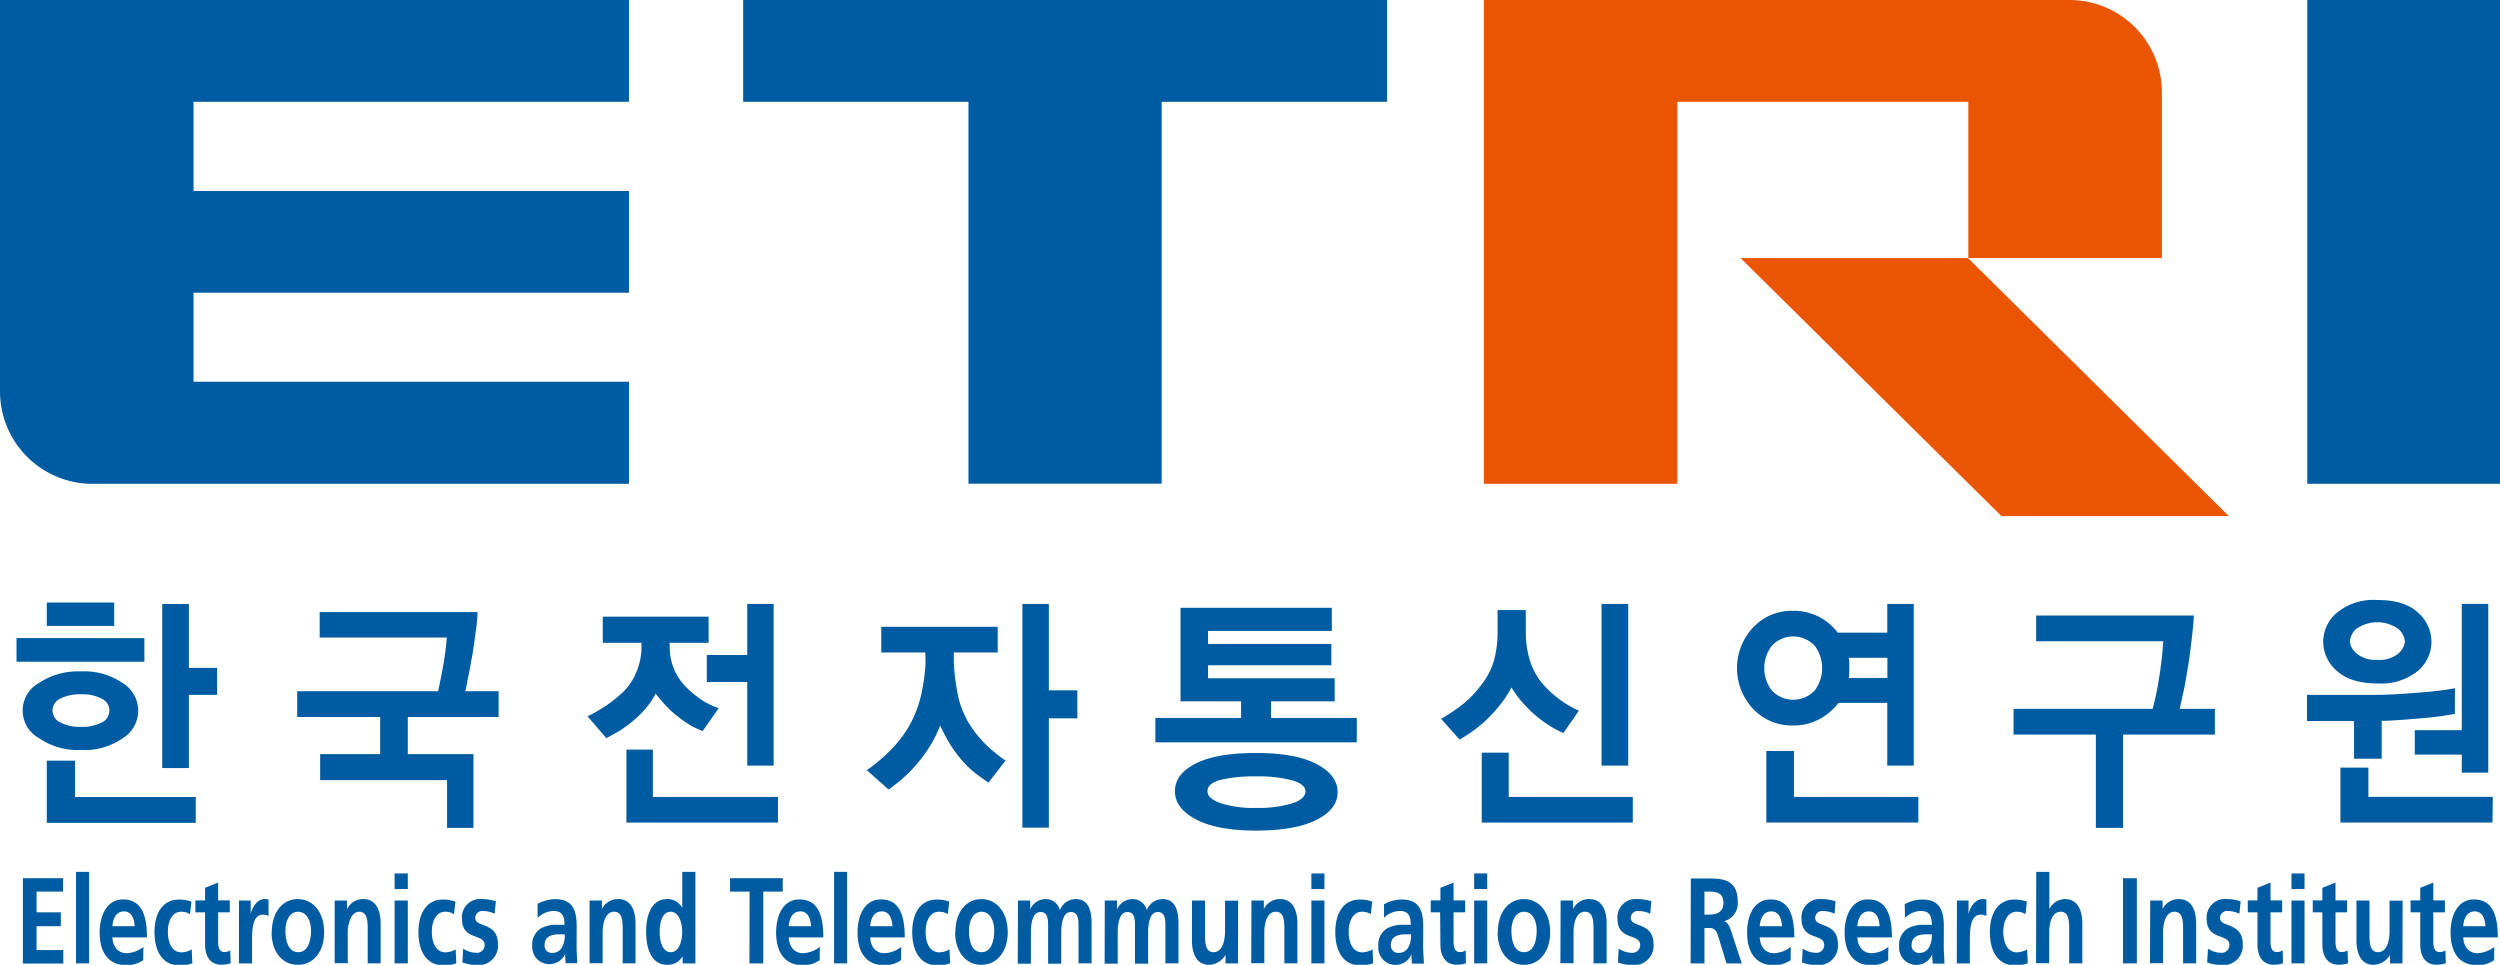 <svg xmlns="http://www.w3.org/2000/svg" viewBox="0 0 361.7 139.59"><defs><style>.cls-1{fill:#005ca2;}.cls-2{fill:#ea5504;}</style></defs><title>자산 10</title><g id="레이어_2" data-name="레이어 2"><rect class="cls-1" x="333.82" width="27.88" height="69.99"/><polygon class="cls-1" points="107.52 0 107.52 14.73 140.12 14.73 140.12 69.98 168.07 69.98 168.07 14.73 200.68 14.73 200.68 0 107.52 0"/><path class="cls-1" d="M91,14.73V0H0V56.59A13.38,13.38,0,0,0,13.37,70H91V55.23H28V42.35H91V27.62H28V14.73Z"/><polygon class="cls-2" points="284.73 37.34 251.83 37.34 289.57 74.67 322.47 74.67 284.73 37.34"/><path class="cls-2" d="M299.33,0H214.68V70h28V14.73h42.1V37.34h28v-24A13.37,13.37,0,0,0,299.33,0Z"/><path class="cls-1" d="M14.72,104.53a6.14,6.14,0,0,1-3,.63,6.11,6.11,0,0,1-3-.64,1.92,1.92,0,0,1-1.12-1.71,1.9,1.9,0,0,1,1.12-1.73,6.22,6.22,0,0,1,3-.63,6.14,6.14,0,0,1,3,.63,1.9,1.9,0,0,1,0,3.45Zm1.8-17.36H6.77v3.39h9.75Zm4.37,5.15H2.39v3.42h18.5Zm10.52,4.31H27.33V87.39H23.47v23.73h3.86V100.53h4.08ZM17.73,98.81a9.86,9.86,0,0,0-6.07-1.67,10.15,10.15,0,0,0-6,1.66,4.55,4.55,0,0,0,0,8,9.84,9.84,0,0,0,6,1.71,9.81,9.81,0,0,0,6.09-1.69,4.69,4.69,0,0,0,0-8Zm10.59,16.5H10.85v-5.26H6.77v9H28.32Z"/><path class="cls-1" d="M72.14,103.74H59v5.37H68.5v10.67H64.68v-6.91H46.32v-3.76H55v-5.37H43V100H63.39c.22-1,.46-2.24.72-3.64a40.41,40.41,0,0,0,.53-4.12H46.25V88.55H69.09a22.72,22.72,0,0,1-.26,2.83c-.17,1.3-.33,2.4-.47,3.28-.23,1.22-.41,2.24-.56,3s-.3,1.58-.48,2.34h4.82Z"/><path class="cls-1" d="M111.93,110.77h-3.82V98.67h-5.85v-3.9h5.85V87.38h3.82Zm.63,8.24H90.63V108.45h3.83v6.85h18.1ZM92.81,93h-5.6V89.22h15.31V93H96.89v.48A8.56,8.56,0,0,0,97.6,97a8.31,8.31,0,0,0,2,2.73,16.25,16.25,0,0,0,2.21,1.73,12.49,12.49,0,0,0,2.17,1l-2.32,3.31A13.92,13.92,0,0,1,100,105a16.68,16.68,0,0,1-2.06-1.44A12.45,12.45,0,0,1,96.25,102c-.48-.53-.94-1.08-1.39-1.64a11.73,11.73,0,0,1-1.21,1.86,13.49,13.49,0,0,1-1.8,1.85,15.79,15.79,0,0,1-2.23,1.66c-.7.42-1.33.77-1.89,1.07L85,103.63a22,22,0,0,0,2.54-1.43A20.19,20.19,0,0,0,90.27,100a8.44,8.44,0,0,0,1.83-2.83,9.47,9.47,0,0,0,.71-3.68Z"/><path class="cls-1" d="M133.87,94.4H127.5V90.69h16.85V94.4H138v1.36a28.27,28.27,0,0,0,.48,4.22,13.13,13.13,0,0,0,2,5.13,16.43,16.43,0,0,0,2.83,3.24,23.14,23.14,0,0,0,2.17,1.69l-2.47,3.2c-.29-.2-.85-.6-1.67-1.2a13.88,13.88,0,0,1-2.48-2.41,17.58,17.58,0,0,1-1.64-2.35c-.45-.79-.85-1.56-1.2-2.32a16.49,16.49,0,0,1-1.27,2.65,20.72,20.72,0,0,1-1.93,2.72,18.4,18.4,0,0,1-2,2.1,28.55,28.55,0,0,1-2.25,1.8l-3.16-2.8a23.75,23.75,0,0,0,3.58-3.05,17.24,17.24,0,0,0,2.75-3.71,16.86,16.86,0,0,0,1.69-4.92,24.15,24.15,0,0,0,.48-4Zm22,9.53h-4.12v15.82h-3.83V87.38h3.83v12.5h4.12Z"/><path class="cls-1" d="M186.86,116.26a17.21,17.21,0,0,1-5.13.63,15.73,15.73,0,0,1-5.11-.68c-1.28-.46-1.92-1-1.92-1.75s.65-1.31,1.93-1.64a21.49,21.49,0,0,1,5.14-.49,19.22,19.22,0,0,1,5.11.55q2,.56,2,1.65C188.83,115.27,188.17,115.85,186.86,116.26Zm3.62-5.72c-2-1.06-4.95-1.6-8.75-1.6s-6.74.51-8.74,1.53-3,2.36-3,4,1,3,3.05,4.08,4.93,1.62,8.68,1.62,6.72-.52,8.75-1.55,3.06-2.36,3.06-4S192.52,111.61,190.48,110.54Zm5.82-6.67H183.9v-2.4h9.2V98.13H174.78V96.25h17.84V93.16H174.78V91.28h17.91V87.94H170.8v13.53h8.76v2.4h-12.4v3.53H196.3Z"/><path class="cls-1" d="M235.57,110.77h-3.86V87.38h3.86Zm.66,8.24H214.38V108.9h3.9v6.4h17.95Zm-7.8-16.18-2.24,3.23a16,16,0,0,1-2.17-1.17,17.13,17.13,0,0,1-2.54-2c-.54-.52-1-1-1.49-1.59a15.26,15.26,0,0,1-1.31-1.84,14.68,14.68,0,0,1-1.25,2,19.94,19.94,0,0,1-1.8,2.11,18.11,18.11,0,0,1-2.33,2.05,24.61,24.61,0,0,1-2.12,1.38l-2.68-3a25.31,25.31,0,0,0,3-2,15.38,15.38,0,0,0,2.77-2.86,10.08,10.08,0,0,0,1.92-3.73,15.88,15.88,0,0,0,.48-3.92V88.26h4.08v3.27a14,14,0,0,0,.53,3.81A9.48,9.48,0,0,0,223,98.7a14,14,0,0,0,2.74,2.56A15.27,15.27,0,0,0,228.43,102.83Z"/><path class="cls-1" d="M262.57,93.45a5.41,5.41,0,0,1,0,6.43,4.26,4.26,0,0,1-6.24,0,5.33,5.33,0,0,1,0-6.43,4.24,4.24,0,0,1,6.24,0Zm.58-4.22a8,8,0,0,0-3.71-.86,7.63,7.63,0,0,0-5.83,2.45,8.6,8.6,0,0,0,0,11.71,7.68,7.68,0,0,0,5.83,2.43,7.81,7.81,0,0,0,3.77-.9,8.4,8.4,0,0,0,2.78-2.37h7.06v9.08h3.83V87.38h-3.83v4.15h-7.17A8,8,0,0,0,263.15,89.23Zm4.4,8.17c0-.23,0-.47,0-.72a6.4,6.4,0,0,0,0-.77c0-.24,0-.49-.07-.74h5.59v2.91H267.5C267.52,97.86,267.54,97.63,267.55,97.4Zm10,17.9h-18v-6.66h-4V119h22Z"/><path class="cls-1" d="M320.45,106.28H307.17v13.5h-3.94v-13.5H291.32v-3.72h20.12a36.94,36.94,0,0,0,.9-4.27,51.35,51.35,0,0,0,.64-5.51H294.59V89.06H317.4c0,.54-.1,1.66-.3,3.37s-.39,3.14-.59,4.32-.38,2.34-.62,3.4-.42,1.87-.52,2.41h5.08Z"/><path class="cls-1" d="M347,91a2.77,2.77,0,0,1,.94,1.82,2.65,2.65,0,0,1-.92,1.71,4.26,4.26,0,0,1-3.09.93,4.2,4.2,0,0,1-3-.93,2.58,2.58,0,0,1-.95-1.71,2.76,2.76,0,0,1,.91-1.82A5.28,5.28,0,0,1,347,91ZM360,87.37h-3.83v18.28h-6.8v3.53h6.8v2.61H360Zm-4.82,12.21a48.15,48.15,0,0,1-5.06.61q-4,.34-6.42.34h-9.93v3.79h6.81v5.45h4v-5.48c1,0,2.71-.11,5.13-.32a50,50,0,0,0,5.46-.68Zm5.48,15.71h-18v-4.23h-4.05V119h22ZM338.12,88.64a5.52,5.52,0,0,0-2,4.21,5.59,5.59,0,0,0,2,4.23q2,1.8,5.85,1.8a8.47,8.47,0,0,0,5.81-1.78,5.55,5.55,0,0,0,2-4.25,5.64,5.64,0,0,0-1.93-4.21q-1.94-1.83-5.87-1.83A8.35,8.35,0,0,0,338.12,88.64Z"/><path class="cls-1" d="M3.31,127.06H9.13V129H5.29v3H8.8V134H5.29v3.46H9.16v1.94H3.31Z"/><path class="cls-1" d="M11,126.14h1.89v13.24H11Z"/><path class="cls-1" d="M16.26,134c.09-1.23.62-2.14,1.68-2.14s1.49,1,1.54,2.14Zm4.49,3a4.23,4.23,0,0,1-2.41.91c-1.17,0-2-.83-2.08-2.29h5c0-3.18-.76-5.49-3.46-5.49-2.26,0-3.38,2.17-3.38,4.8,0,3,1.4,4.71,3.8,4.71a4.18,4.18,0,0,0,2.5-.72Z"/><path class="cls-1" d="M27.49,132.25a2.41,2.41,0,0,0-1.28-.34c-1.18,0-1.92,1.17-1.92,2.88s.63,3,2,3a3.27,3.27,0,0,0,1.45-.43l.09,2a4.87,4.87,0,0,1-1.89.3c-2.39,0-3.59-2-3.59-4.8s1.24-4.71,3.52-4.71a4.86,4.86,0,0,1,1.83.3Z"/><path class="cls-1" d="M29.67,132h-1.4v-1.73h1.4v-1.82l1.89-.76v2.58h1.68V132H31.56v4.24c0,.77.17,1.5.89,1.5a1.42,1.42,0,0,0,.86-.25l.06,1.87a4.09,4.09,0,0,1-1.4.21c-1.48,0-2.3-1.14-2.3-2.94Z"/><path class="cls-1" d="M34.58,130.29h1.69v2.06h0c.09-.84.86-2.27,2-2.27a1.65,1.65,0,0,1,.58.07v2.38a1.63,1.63,0,0,0-.84-.19c-1.54,0-1.54,2.4-1.54,3.71v3.33h-1.9Z"/><path class="cls-1" d="M41.29,134.62c0-1.37.6-2.71,1.83-2.71S45,133.22,45,134.62s-.39,3.14-1.84,3.14S41.29,136.12,41.29,134.62Zm-2,.28c0,2.61,1.4,4.69,3.8,4.69s3.81-2.08,3.81-4.69c0-3-1.65-4.82-3.81-4.82S39.32,131.9,39.32,134.9Z"/><path class="cls-1" d="M48.42,130.29h1.79v1.24h0a2.55,2.55,0,0,1,2.38-1.45c1.73,0,2.48,1.51,2.48,3.56v5.74H53.2v-4.85c0-1.12,0-2.62-1.23-2.62s-1.66,1.86-1.66,3v4.45H48.42Z"/><path class="cls-1" d="M57.09,130.29H59v9.09H57.09Zm0-3.92H59v2.26H57.09Z"/><path class="cls-1" d="M65.69,132.25a2.42,2.42,0,0,0-1.29-.34c-1.17,0-1.92,1.17-1.92,2.88s.64,3,2,3a3.27,3.27,0,0,0,1.45-.43l.09,2a4.89,4.89,0,0,1-1.9.3c-2.38,0-3.58-2-3.58-4.8s1.24-4.71,3.51-4.71a4.88,4.88,0,0,1,1.84.3Z"/><path class="cls-1" d="M71.57,132.2a3.83,3.83,0,0,0-1.7-.39,1,1,0,0,0-1.11,1c0,1.45,3.29.53,3.29,3.82a2.81,2.81,0,0,1-3,3,6.9,6.9,0,0,1-2.15-.38l.11-2a3.56,3.56,0,0,0,1.87.6,1.12,1.12,0,0,0,1.24-1.11c0-1.78-3.29-.56-3.29-3.85a2.65,2.65,0,0,1,2.85-2.82,7,7,0,0,1,2.06.33Z"/><path class="cls-1" d="M78.79,136.75c0-1.39,1.25-1.57,2.1-1.57h.82a3.49,3.49,0,0,1-.4,1.87,1.5,1.5,0,0,1-1.32.81A1.05,1.05,0,0,1,78.79,136.75Zm-1-3.95a3.35,3.35,0,0,1,2.24-1c1.12,0,1.64.49,1.64,2h-1a4.75,4.75,0,0,0-2.44.53A2.78,2.78,0,0,0,77,136.89,2.49,2.49,0,0,0,81.77,138h0a12.42,12.42,0,0,0,.08,1.36h1.66c0-.7-.07-1.34-.08-2s0-1.36,0-2.27v-1.17c0-2.68-.92-3.83-3.13-3.83a5.34,5.34,0,0,0-2.53.69Z"/><path class="cls-1" d="M85.3,130.29h1.79v1.24h0a2.56,2.56,0,0,1,2.39-1.45c1.72,0,2.47,1.51,2.47,3.56v5.74H90.09v-4.85c0-1.12,0-2.62-1.23-2.62-1.37,0-1.67,1.86-1.67,3v4.45H85.3Z"/><path class="cls-1" d="M95.44,134.81c0-1.22.34-2.9,1.57-2.9s1.69,1.63,1.69,2.9-.41,2.95-1.66,2.95S95.44,136.06,95.44,134.81Zm3.33,4.57h1.84V126.14h-1.9v5.21h0a2.42,2.42,0,0,0-2.18-1.27c-2.23,0-3.05,2.22-3.05,4.73s.82,4.78,3.05,4.78a2.5,2.5,0,0,0,2.23-1.23h0Z"/><path class="cls-1" d="M108.45,129h-2.83v-1.94h7.63V129h-2.82v10.38h-2Z"/><path class="cls-1" d="M114.12,134c.08-1.23.62-2.14,1.68-2.14s1.48,1,1.54,2.14Zm4.49,3a4.28,4.28,0,0,1-2.42.91c-1.17,0-2-.83-2.07-2.29h5c0-3.18-.76-5.49-3.46-5.49-2.26,0-3.37,2.17-3.37,4.8,0,3,1.4,4.71,3.8,4.71a4.18,4.18,0,0,0,2.5-.72Z"/><path class="cls-1" d="M120.67,126.14h1.89v13.24h-1.89Z"/><path class="cls-1" d="M125.9,134c.08-1.23.62-2.14,1.68-2.14s1.48,1,1.54,2.14Zm4.49,3a4.28,4.28,0,0,1-2.42.91c-1.17,0-2-.83-2.07-2.29h5c0-3.18-.76-5.49-3.46-5.49-2.26,0-3.37,2.17-3.37,4.8,0,3,1.4,4.71,3.8,4.71a4.2,4.2,0,0,0,2.5-.72Z"/><path class="cls-1" d="M137.13,132.25a2.44,2.44,0,0,0-1.29-.34c-1.17,0-1.92,1.17-1.92,2.88s.64,3,2,3a3.35,3.35,0,0,0,1.46-.43l.09,2a4.92,4.92,0,0,1-1.9.3c-2.39,0-3.59-2-3.59-4.8s1.25-4.71,3.52-4.71a5,5,0,0,1,1.84.3Z"/><path class="cls-1" d="M140.19,134.62c0-1.37.59-2.71,1.82-2.71s1.84,1.31,1.84,2.71-.38,3.14-1.84,3.14S140.19,136.12,140.19,134.62Zm-2,.28c0,2.61,1.39,4.69,3.79,4.69s3.82-2.08,3.82-4.69c0-3-1.65-4.82-3.82-4.82S138.22,131.9,138.22,134.9Z"/><path class="cls-1" d="M147.28,130.29h1.77v1.27h0a2.46,2.46,0,0,1,2.16-1.48,2.1,2.1,0,0,1,2.14,1.6,2.45,2.45,0,0,1,2.28-1.6c1.79,0,2.3,1.53,2.3,3.56v5.74h-1.89V134c0-.84,0-2.05-1.09-2.05-1.25,0-1.41,1.88-1.41,3.06v4.41h-1.9V134c0-.84,0-2.05-1.08-2.05-1.26,0-1.41,1.88-1.41,3.06v4.41h-1.9Z"/><path class="cls-1" d="M159.84,130.29h1.77v1.27h0a2.49,2.49,0,0,1,2.17-1.48,2.11,2.11,0,0,1,2.14,1.6,2.45,2.45,0,0,1,2.28-1.6c1.79,0,2.3,1.53,2.3,3.56v5.74h-1.89V134c0-.84,0-2.05-1.09-2.05-1.26,0-1.41,1.88-1.41,3.06v4.41h-1.9V134c0-.84,0-2.05-1.08-2.05-1.26,0-1.42,1.88-1.42,3.06v4.41h-1.89Z"/><path class="cls-1" d="M179.11,139.38h-1.8v-1.23h0a2.87,2.87,0,0,1-2.39,1.44c-1.72,0-2.47-1.51-2.47-3.56v-5.74h1.89v4.86c0,1.11,0,2.61,1.23,2.61,1.37,0,1.67-1.86,1.67-3v-4.45h1.89Z"/><path class="cls-1" d="M181.06,130.29h1.79v1.24h0a2.56,2.56,0,0,1,2.39-1.45c1.72,0,2.47,1.51,2.47,3.56v5.74h-1.89v-4.85c0-1.12,0-2.62-1.23-2.62-1.37,0-1.67,1.86-1.67,3v4.45h-1.89Z"/><path class="cls-1" d="M189.73,130.29h1.89v9.09h-1.89Zm0-3.92h1.89v2.26h-1.89Z"/><path class="cls-1" d="M198.33,132.25a2.41,2.41,0,0,0-1.28-.34c-1.17,0-1.92,1.17-1.92,2.88s.63,3,2,3a3.35,3.35,0,0,0,1.46-.43l.08,2a4.87,4.87,0,0,1-1.89.3c-2.39,0-3.59-2-3.59-4.8s1.24-4.71,3.52-4.71a4.86,4.86,0,0,1,1.83.3Z"/><path class="cls-1" d="M201.23,136.75c0-1.39,1.26-1.57,2.1-1.57h.82a3.59,3.59,0,0,1-.39,1.87,1.52,1.52,0,0,1-1.33.81A1.05,1.05,0,0,1,201.23,136.75Zm-1-3.95a3.37,3.37,0,0,1,2.24-1c1.12,0,1.64.49,1.64,2h-1a4.79,4.79,0,0,0-2.45.53,2.78,2.78,0,0,0-1.24,2.59,2.49,2.49,0,0,0,4.79,1.13h0a12.42,12.42,0,0,0,.08,1.36H206c0-.7-.07-1.34-.09-2s0-1.36,0-2.27v-1.17c0-2.68-.92-3.83-3.14-3.83a5.37,5.37,0,0,0-2.53.69Z"/><path class="cls-1" d="M208.36,132H207v-1.73h1.4v-1.82l1.9-.76v2.58h1.68V132h-1.68v4.24c0,.77.16,1.5.89,1.5a1.44,1.44,0,0,0,.86-.25l.05,1.87a4,4,0,0,1-1.4.21c-1.48,0-2.3-1.14-2.3-2.94Z"/><path class="cls-1" d="M213.28,130.29h1.89v9.09h-1.89Zm0-3.92h1.89v2.26h-1.89Z"/><path class="cls-1" d="M218.67,134.62c0-1.37.6-2.71,1.83-2.71s1.83,1.31,1.83,2.71-.38,3.14-1.83,3.14S218.67,136.12,218.67,134.62Zm-2,.28c0,2.61,1.4,4.69,3.8,4.69s3.81-2.08,3.81-4.69c0-3-1.65-4.82-3.81-4.82S216.7,131.9,216.7,134.9Z"/><path class="cls-1" d="M225.79,130.29h1.8v1.24h0a2.54,2.54,0,0,1,2.38-1.45c1.73,0,2.48,1.51,2.48,3.56v5.74h-1.9v-4.85c0-1.12,0-2.62-1.23-2.62-1.37,0-1.66,1.86-1.66,3v4.45h-1.9Z"/><path class="cls-1" d="M238.75,132.2a3.83,3.83,0,0,0-1.7-.39,1,1,0,0,0-1.11,1c0,1.45,3.29.53,3.29,3.82a2.8,2.8,0,0,1-3,3,6.9,6.9,0,0,1-2.15-.38l.11-2a3.56,3.56,0,0,0,1.87.6,1.12,1.12,0,0,0,1.24-1.11c0-1.78-3.29-.56-3.29-3.85a2.65,2.65,0,0,1,2.85-2.82,7,7,0,0,1,2.06.33Z"/><path class="cls-1" d="M246.6,129h.65c1,0,2.09.12,2.09,1.61s-1.11,1.71-2.09,1.71h-.65Zm-2,10.38h2v-5.12h.64c.83,0,1.09.36,1.37,1.27l1.18,3.85H252l-1.59-4.82c-.19-.54-.5-1.22-1-1.27v0a2.67,2.67,0,0,0,2-2.86c0-3.42-2.52-3.33-4.64-3.33h-2.14Z"/><path class="cls-1" d="M254.6,134c.08-1.23.62-2.14,1.68-2.14s1.48,1,1.54,2.14Zm4.49,3a4.28,4.28,0,0,1-2.42.91c-1.17,0-2-.83-2.07-2.29h5c0-3.18-.76-5.49-3.45-5.49-2.27,0-3.38,2.17-3.38,4.8,0,3,1.4,4.71,3.8,4.71a4.2,4.2,0,0,0,2.5-.72Z"/><path class="cls-1" d="M265.43,132.2a3.79,3.79,0,0,0-1.69-.39,1,1,0,0,0-1.12,1c0,1.45,3.29.53,3.29,3.82a2.8,2.8,0,0,1-3.05,3,7,7,0,0,1-2.15-.38l.11-2a3.56,3.56,0,0,0,1.87.6,1.12,1.12,0,0,0,1.24-1.11c0-1.78-3.29-.56-3.29-3.85a2.66,2.66,0,0,1,2.86-2.82,7,7,0,0,1,2.06.33Z"/><path class="cls-1" d="M268.72,134c.09-1.23.62-2.14,1.68-2.14s1.49,1,1.54,2.14Zm4.49,3a4.23,4.23,0,0,1-2.41.91c-1.17,0-2-.83-2.08-2.29h5c0-3.18-.76-5.49-3.46-5.49-2.26,0-3.38,2.17-3.38,4.8,0,3,1.4,4.71,3.8,4.71a4.18,4.18,0,0,0,2.5-.72Z"/><path class="cls-1" d="M276.57,136.75c0-1.39,1.26-1.57,2.11-1.57h.82a3.59,3.59,0,0,1-.4,1.87,1.5,1.5,0,0,1-1.32.81A1.06,1.06,0,0,1,276.57,136.75Zm-.95-3.95a3.33,3.33,0,0,1,2.24-1c1.12,0,1.64.49,1.64,2h-1.05a4.75,4.75,0,0,0-2.44.53,2.78,2.78,0,0,0-1.24,2.59,2.49,2.49,0,0,0,4.79,1.13h0c0,.29,0,.89.09,1.36h1.67c0-.7-.07-1.34-.09-2s0-1.36,0-2.27v-1.17c0-2.68-.91-3.83-3.13-3.83a5.34,5.34,0,0,0-2.53.69Z"/><path class="cls-1" d="M283.13,130.29h1.68v2.06h0c.08-.84.86-2.27,2-2.27a1.68,1.68,0,0,1,.58.07v2.38a1.65,1.65,0,0,0-.85-.19c-1.54,0-1.54,2.4-1.54,3.71v3.33h-1.89Z"/><path class="cls-1" d="M293.05,132.25a2.44,2.44,0,0,0-1.29-.34c-1.17,0-1.92,1.17-1.92,2.88s.64,3,2,3a3.35,3.35,0,0,0,1.45-.43l.08,2a4.84,4.84,0,0,1-1.89.3c-2.38,0-3.59-2-3.59-4.8s1.25-4.71,3.52-4.71a5,5,0,0,1,1.84.3Z"/><path class="cls-1" d="M294.6,126.14h1.9v5.39h0a2.58,2.58,0,0,1,2.29-1.45c1.72,0,2.48,1.51,2.48,3.56v5.74h-1.9v-4.85c0-1.12,0-2.62-1.23-2.62-1.37,0-1.66,1.86-1.66,3v4.45h-1.9Z"/><path class="cls-1" d="M307.16,127.06h2v12.32h-2Z"/><path class="cls-1" d="M311.09,130.29h1.79v1.24h0a2.56,2.56,0,0,1,2.39-1.45c1.72,0,2.47,1.51,2.47,3.56v5.74h-1.89v-4.85c0-1.12,0-2.62-1.23-2.62-1.38,0-1.67,1.86-1.67,3v4.45h-1.89Z"/><path class="cls-1" d="M324,132.2a3.8,3.8,0,0,0-1.7-.39,1,1,0,0,0-1.11,1c0,1.45,3.29.53,3.29,3.82a2.8,2.8,0,0,1-3,3,7,7,0,0,1-2.15-.38l.12-2a3.5,3.5,0,0,0,1.86.6,1.12,1.12,0,0,0,1.24-1.11c0-1.78-3.29-.56-3.29-3.85a2.66,2.66,0,0,1,2.86-2.82,7.09,7.09,0,0,1,2.06.33Z"/><path class="cls-1" d="M326.61,132h-1.4v-1.73h1.4v-1.82l1.89-.76v2.58h1.68V132H328.5v4.24c0,.77.17,1.5.89,1.5a1.45,1.45,0,0,0,.87-.25l.05,1.87a4,4,0,0,1-1.4.21c-1.48,0-2.3-1.14-2.3-2.94Z"/><path class="cls-1" d="M331.53,130.29h1.89v9.09h-1.89Zm0-3.92h1.89v2.26h-1.89Z"/><path class="cls-1" d="M336,132h-1.39v-1.73H336v-1.82l1.9-.76v2.58h1.68V132h-1.68v4.24c0,.77.16,1.5.88,1.5a1.45,1.45,0,0,0,.87-.25l.06,1.87a4.13,4.13,0,0,1-1.4.21c-1.49,0-2.31-1.14-2.31-2.94Z"/><path class="cls-1" d="M347.59,139.38h-1.8v-1.23h0a2.87,2.87,0,0,1-2.39,1.44c-1.73,0-2.47-1.51-2.47-3.56v-5.74h1.89v4.86c0,1.11,0,2.61,1.23,2.61,1.37,0,1.67-1.86,1.67-3v-4.45h1.89Z"/><path class="cls-1" d="M350.16,132h-1.4v-1.73h1.4v-1.82l1.89-.76v2.58h1.68V132h-1.68v4.24c0,.77.17,1.5.89,1.5a1.4,1.4,0,0,0,.86-.25l.06,1.87a4.09,4.09,0,0,1-1.4.21c-1.48,0-2.3-1.14-2.3-2.94Z"/><path class="cls-1" d="M356.38,134c.08-1.23.62-2.14,1.67-2.14s1.49,1,1.54,2.14Zm4.49,3a4.28,4.28,0,0,1-2.42.91c-1.17,0-2-.83-2.07-2.29h5c0-3.18-.76-5.49-3.46-5.49-2.26,0-3.37,2.17-3.37,4.8,0,3,1.39,4.71,3.79,4.71a4.21,4.21,0,0,0,2.51-.72Z"/></g></svg>